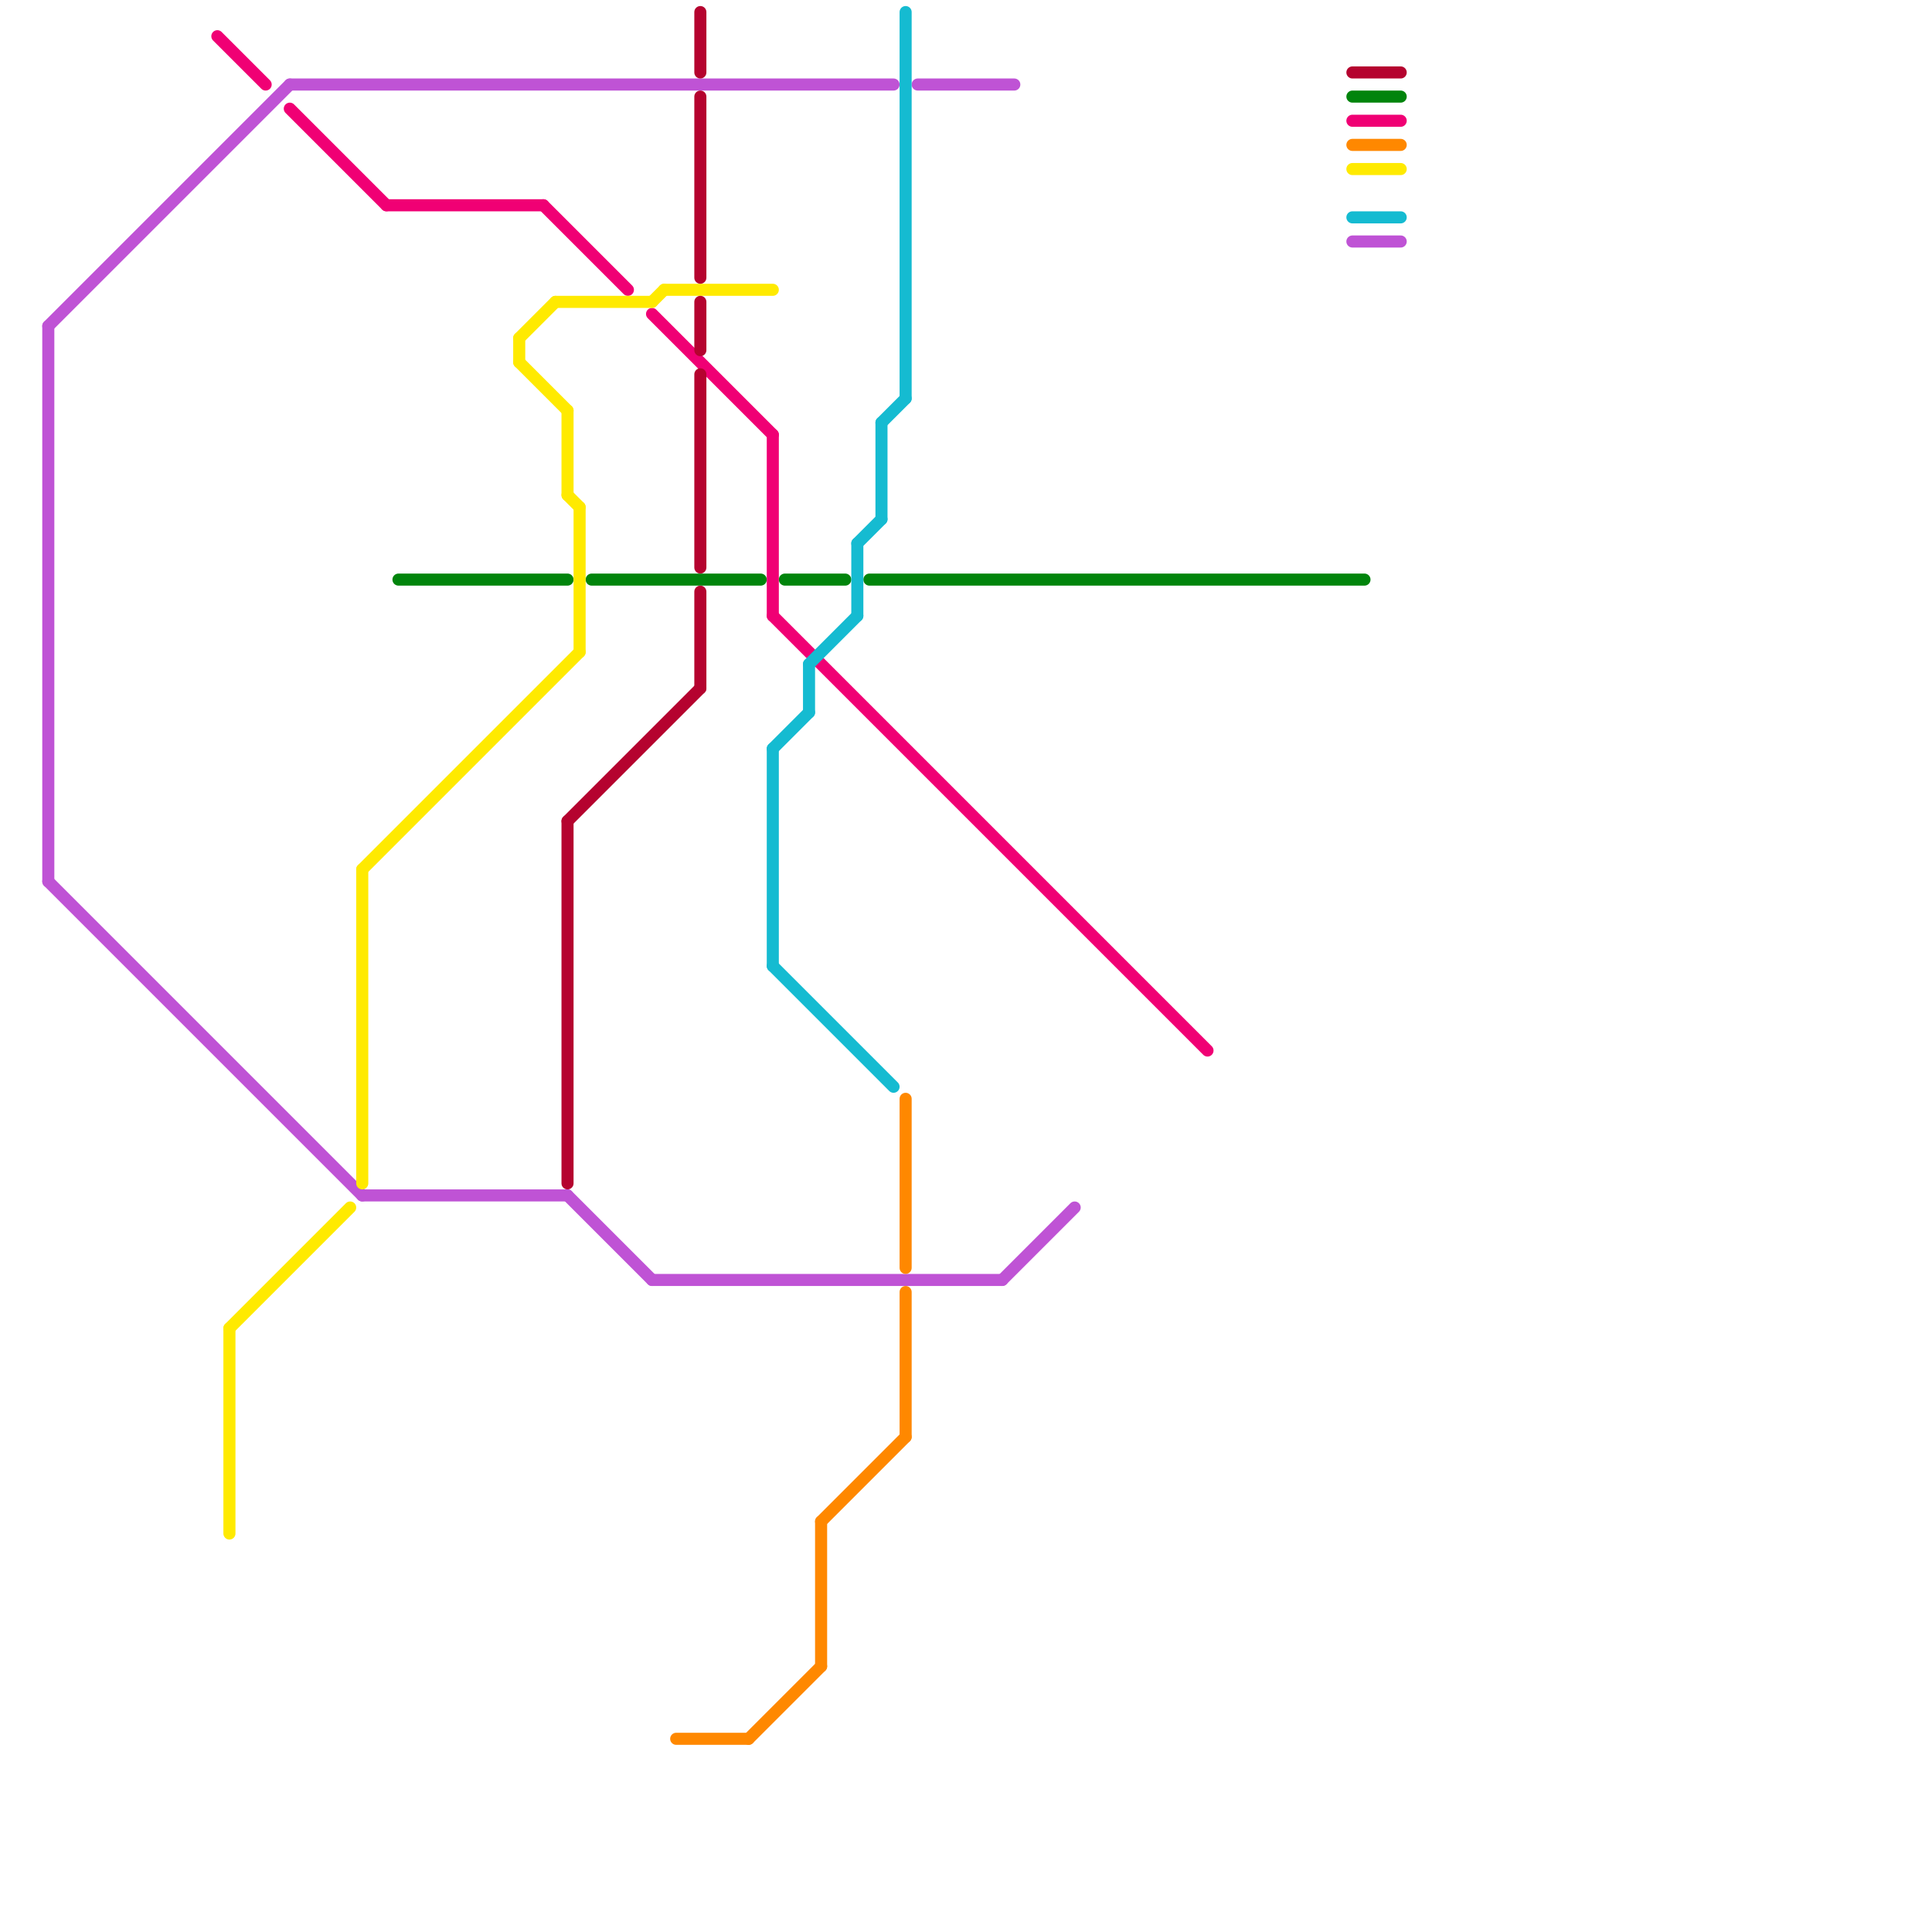 
<svg version="1.1" xmlns="http://www.w3.org/2000/svg" viewBox="0 0 160 160">
<style>text { font: 1px Helvetica; font-weight: 600; white-space: pre; dominant-baseline: central; } line { stroke-width: 1; fill: none; stroke-linecap: round; stroke-linejoin: round; } .c0 { stroke: #bf53d5 } .c1 { stroke: #01840c } .c2 { stroke: #f00074 } .c3 { stroke: #ff8800 } .c4 { stroke: #ffea00 } .c5 { stroke: #15bbd1 } .c6 { stroke: #b5032f }</style><defs><g id="wm-xf"><circle r="1.2" fill="#000"/><circle r="0.9" fill="#fff"/><circle r="0.6" fill="#000"/><circle r="0.3" fill="#fff"/></g><g id="wm"><circle r="0.6" fill="#000"/><circle r="0.3" fill="#fff"/></g></defs><line class="c0" x1="4" y1="27" x2="4" y2="73"/><line class="c0" x1="47" y1="99" x2="54" y2="106"/><line class="c0" x1="83" y1="106" x2="89" y2="100"/><line class="c0" x1="54" y1="106" x2="83" y2="106"/><line class="c0" x1="4" y1="73" x2="30" y2="99"/><line class="c0" x1="24" y1="7" x2="74" y2="7"/><line class="c0" x1="4" y1="27" x2="24" y2="7"/><line class="c0" x1="30" y1="99" x2="47" y2="99"/><line class="c0" x1="76" y1="7" x2="84" y2="7"/><line class="c0" x1="112" y1="20" x2="116" y2="20"/><line class="c1" x1="49" y1="48" x2="63" y2="48"/><line class="c1" x1="65" y1="48" x2="70" y2="48"/><line class="c1" x1="112" y1="8" x2="116" y2="8"/><line class="c1" x1="72" y1="48" x2="113" y2="48"/><line class="c1" x1="33" y1="48" x2="47" y2="48"/><line class="c2" x1="54" y1="26" x2="64" y2="36"/><line class="c2" x1="24" y1="9" x2="32" y2="17"/><line class="c2" x1="64" y1="51" x2="100" y2="87"/><line class="c2" x1="32" y1="17" x2="45" y2="17"/><line class="c2" x1="18" y1="3" x2="22" y2="7"/><line class="c2" x1="45" y1="17" x2="52" y2="24"/><line class="c2" x1="64" y1="36" x2="64" y2="51"/><line class="c2" x1="112" y1="10" x2="116" y2="10"/><line class="c3" x1="75" y1="107" x2="75" y2="119"/><line class="c3" x1="68" y1="126" x2="75" y2="119"/><line class="c3" x1="68" y1="126" x2="68" y2="138"/><line class="c3" x1="62" y1="144" x2="68" y2="138"/><line class="c3" x1="56" y1="144" x2="62" y2="144"/><line class="c3" x1="112" y1="12" x2="116" y2="12"/><line class="c3" x1="75" y1="91" x2="75" y2="105"/><line class="c4" x1="19" y1="110" x2="19" y2="127"/><line class="c4" x1="43" y1="28" x2="46" y2="25"/><line class="c4" x1="46" y1="25" x2="54" y2="25"/><line class="c4" x1="47" y1="41" x2="48" y2="42"/><line class="c4" x1="47" y1="34" x2="47" y2="41"/><line class="c4" x1="19" y1="110" x2="29" y2="100"/><line class="c4" x1="54" y1="25" x2="55" y2="24"/><line class="c4" x1="30" y1="72" x2="48" y2="54"/><line class="c4" x1="43" y1="30" x2="47" y2="34"/><line class="c4" x1="55" y1="24" x2="64" y2="24"/><line class="c4" x1="112" y1="14" x2="116" y2="14"/><line class="c4" x1="48" y1="42" x2="48" y2="54"/><line class="c4" x1="43" y1="28" x2="43" y2="30"/><line class="c4" x1="30" y1="72" x2="30" y2="98"/><line class="c5" x1="73" y1="35" x2="75" y2="33"/><line class="c5" x1="67" y1="55" x2="71" y2="51"/><line class="c5" x1="71" y1="45" x2="71" y2="51"/><line class="c5" x1="64" y1="62" x2="64" y2="80"/><line class="c5" x1="71" y1="45" x2="73" y2="43"/><line class="c5" x1="64" y1="80" x2="74" y2="90"/><line class="c5" x1="67" y1="55" x2="67" y2="59"/><line class="c5" x1="112" y1="18" x2="116" y2="18"/><line class="c5" x1="64" y1="62" x2="67" y2="59"/><line class="c5" x1="75" y1="1" x2="75" y2="33"/><line class="c5" x1="73" y1="35" x2="73" y2="43"/><line class="c6" x1="47" y1="68" x2="47" y2="98"/><line class="c6" x1="58" y1="49" x2="58" y2="57"/><line class="c6" x1="47" y1="68" x2="58" y2="57"/><line class="c6" x1="58" y1="8" x2="58" y2="23"/><line class="c6" x1="58" y1="31" x2="58" y2="47"/><line class="c6" x1="58" y1="1" x2="58" y2="6"/><line class="c6" x1="112" y1="6" x2="116" y2="6"/><line class="c6" x1="58" y1="25" x2="58" y2="29"/>
</svg>
